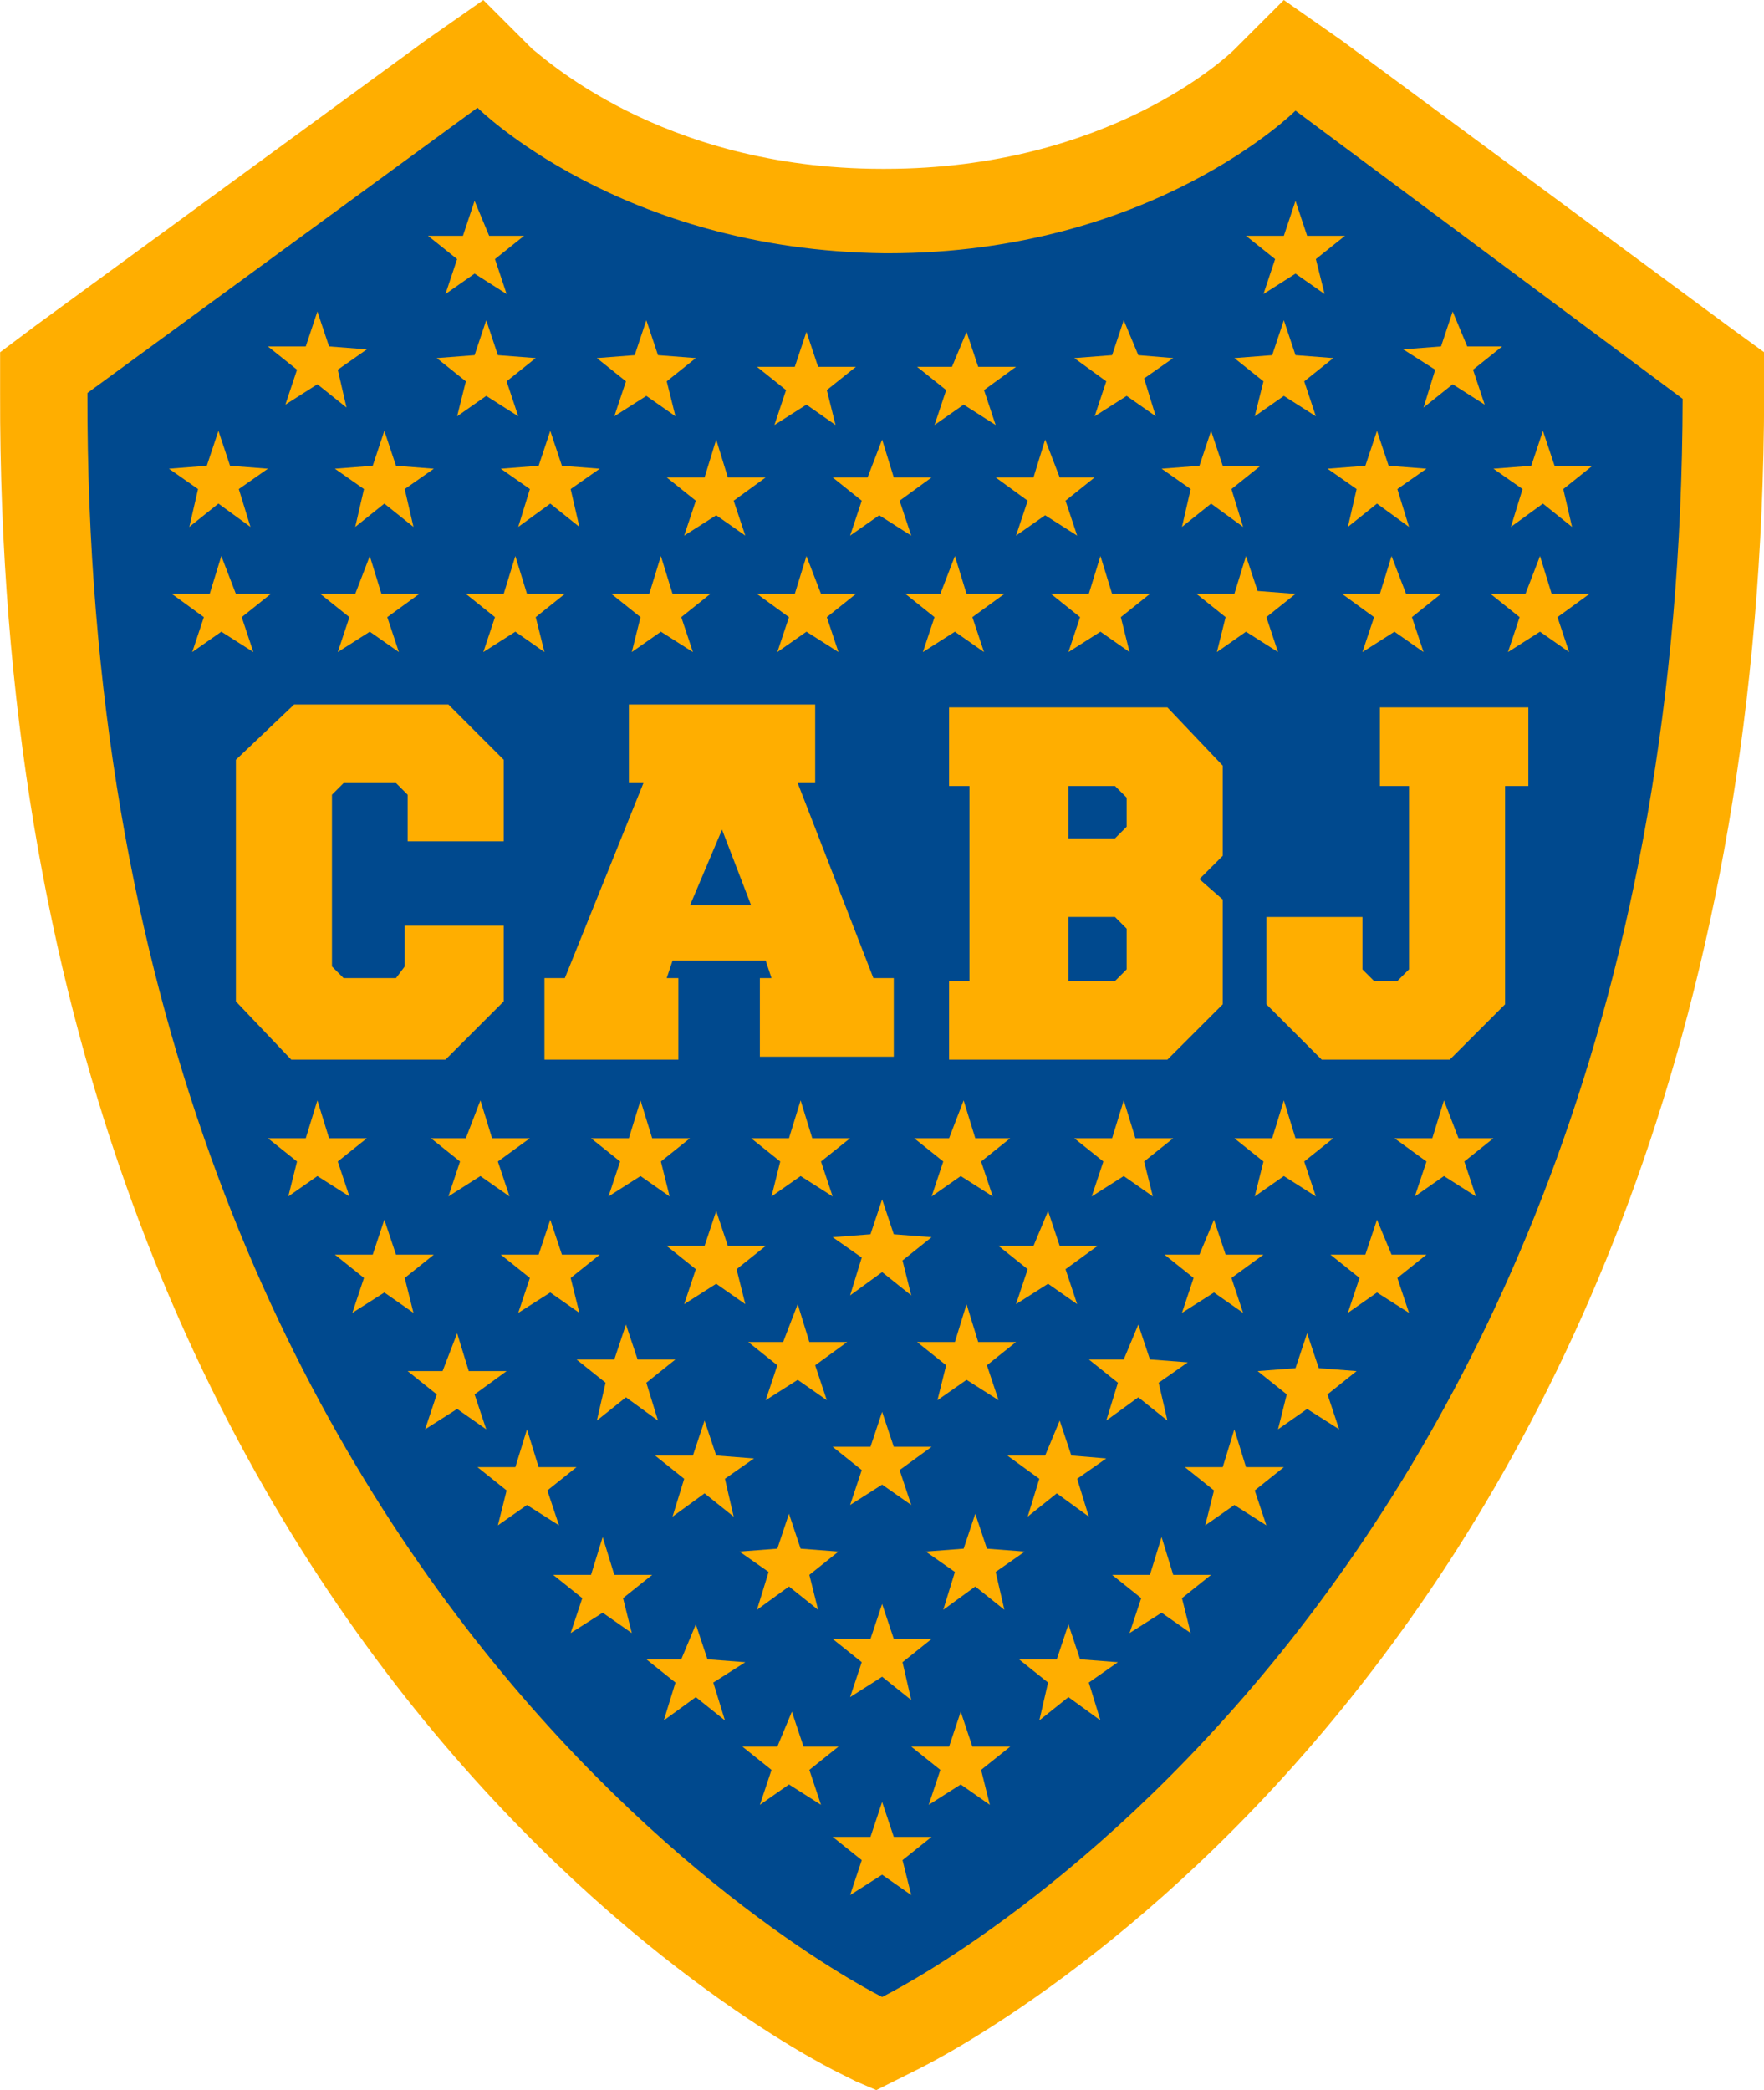 <?xml version="1.0" encoding="UTF-8" standalone="no"?>
<svg
   xmlns:dc="http://purl.org/dc/elements/1.1/"
   xmlns:cc="http://creativecommons.org/ns#"
   xmlns:rdf="http://www.w3.org/1999/02/22-rdf-syntax-ns#"
   xmlns:svg="http://www.w3.org/2000/svg"
   xmlns="http://www.w3.org/2000/svg"
   xmlns:sodipodi="http://sodipodi.sourceforge.net/DTD/sodipodi-0.dtd"
   xmlns:inkscape="http://www.inkscape.org/namespaces/inkscape"
   version="1.1"
   id="Capa_1"
   x="0px"
   y="0px"
   viewBox="0 0 422.007 500"
   xml:space="preserve"
   sodipodi:docname="BocaJuniors logo 2009.svg"
   width="422.007"
   height="500"
   inkscape:version="1.0.1 (3bc2e813f5, 2020-09-07)"><g
   id="g1657"
   transform="matrix(6.964,0,0,6.964,-716.947,-129.163)"><path
     class="st0"
     d="m 161.254,31.348 -13.3,-9.9 -0.6,-0.4 -0.5,0.5 v 0 c -0.2,0.2 -4.9,4.6 -13.4,4.6 h -0.1 v 0 0 h -0.1 c -4.4,0 -7.7,-1.2 -10,-2.4 -1.1,-0.6 -2,-1.2 -2.5,-1.6 -0.3,-0.2 -0.5,-0.4 -0.6,-0.5 l -0.1,-0.1 v 0 0 l -0.6,-0.6 -0.6,0.5 -13.4,9.8 -0.3,0.3 v 0.4 0.2 c 0,21 6.9,34.9 13.8,43.6 6.9,8.7 13.8,12.1 13.9,12.1 l 0.4,0.2 0.4,-0.2 c 0.1,0 7,-3.4 14,-12.1 7,-8.7 13.9,-22.6 14,-43.7 v -0.4 z"
     id="path4"
     style="fill:#00498e" /><path
     class="st1"
     d="m 162.454,29.848 -13.4,-9.9 -2,-1.4 -1.7,1.7 v 0 c -0.2,0.2 -4.3,4.1 -12,4.1 h -0.1 c -7.7,0 -11.8,-4 -12,-4.1 v 0 l -1.7,-1.7 -2,1.4 -13.4,9.8 -1.2,0.9 v 1.4 c -0.1,43.1 27.6,57.1 28.8,57.7 l 0.6,0.3 0.7,0.3 0.8,-0.4 0.6,-0.3 c 1.2,-0.6 29,-14.5 29.1,-57.5 v -1.5 z m -29.2,57.3 c 0,0 -27.4,-13.4 -27.3,-55.1 l 13.4,-9.8 c 0,0 4.9,4.9 14,5 h 0.1 c 9.1,0 14,-4.9 14,-4.9 l 13.3,9.9 c -0.1,41.6 -27.5,54.9 -27.5,54.9"
     id="path6"
     style="fill:#ffae00" /><polygon
     class="st1"
     points="268.1,58.7 268.4,60 267.4,59.2 266.3,59.9 266.7,58.7 265.7,57.9 267,57.9 267.4,56.7 267.8,57.9 269.1,57.9 "
     id="polygon8"
     style="fill:#ffae00"
     transform="translate(-134.146,16.948)" /><polygon
     class="st1"
     points="274.5,59.4 274.9,60.7 273.8,59.9 272.8,60.7 273.1,59.4 272.1,58.6 273.4,58.6 273.8,57.4 274.2,58.6 275.5,58.7 "
     id="polygon10"
     style="fill:#ffae00"
     transform="translate(-134.146,16.948)" /><polygon
     class="st1"
     points="261.6,59.4 262,60.7 261,59.9 259.9,60.7 260.3,59.4 259.3,58.6 260.5,58.6 261,57.4 261.4,58.6 262.7,58.7 "
     id="polygon12"
     style="fill:#ffae00"
     transform="translate(-134.146,16.948)" /><polygon
     class="st1"
     points="264.9,62.4 265.3,63.6 264.2,62.9 263.2,63.6 263.6,62.4 262.6,61.6 263.8,61.6 264.3,60.4 264.7,61.6 265.9,61.6 "
     id="polygon14"
     style="fill:#ffae00"
     transform="translate(-134.146,16.948)" /><polygon
     class="st1"
     points="270.8,62.4 271.1,63.6 270.1,62.9 269,63.6 269.4,62.4 268.4,61.6 269.7,61.6 270.1,60.4 270.5,61.6 271.8,61.6 "
     id="polygon16"
     style="fill:#ffae00"
     transform="translate(-134.146,16.948)" /><polygon
     class="st1"
     points="268.1,65.5 268.4,66.7 267.4,66 266.3,66.7 266.7,65.5 265.7,64.7 267,64.7 267.4,63.5 267.8,64.7 269.1,64.7 "
     id="polygon18"
     style="fill:#ffae00"
     transform="translate(-134.146,16.948)" /><polygon
     class="st1"
     points="268,52.1 268.4,53.3 267.4,52.6 266.3,53.3 266.7,52.1 265.7,51.3 267,51.3 267.4,50.1 267.8,51.3 269.1,51.3 "
     id="polygon20"
     style="fill:#ffae00"
     transform="translate(-134.146,16.948)" /><polygon
     class="st1"
     points="262,52.4 262.3,53.7 261.3,52.9 260.2,53.7 260.6,52.4 259.6,51.6 260.9,51.6 261.3,50.4 261.7,51.6 263,51.7 "
     id="polygon22"
     style="fill:#ffae00"
     transform="translate(-134.146,16.948)" /><polygon
     class="st1"
     points="274.1,52.4 274.5,53.7 273.4,52.9 272.4,53.7 272.8,52.4 271.7,51.6 273,51.6 273.5,50.4 273.9,51.6 275.1,51.7 "
     id="polygon24"
     style="fill:#ffae00"
     transform="translate(-134.146,16.948)" /><polygon
     class="st1"
     points="255.9,52.8 256.3,54 255.2,53.3 254.2,54 254.5,52.8 253.5,52 254.8,52 255.2,50.7 255.6,52 256.9,52 "
     id="polygon26"
     style="fill:#ffae00"
     transform="translate(-134.146,16.948)" /><polygon
     class="st1"
     points="280.2,52.8 280.6,54 279.5,53.3 278.5,54 278.8,52.8 277.8,52 279.1,52 279.5,50.7 279.9,52 281.2,52 "
     id="polygon28"
     style="fill:#ffae00"
     transform="translate(-134.146,16.948)" /><polygon
     class="st1"
     points="258.5,56.5 258.8,57.7 257.8,57 256.7,57.7 257.1,56.5 256.1,55.7 257.4,55.7 257.8,54.4 258.2,55.7 259.5,55.7 "
     id="polygon30"
     style="fill:#ffae00"
     transform="translate(-134.146,16.948)" /><polygon
     class="st1"
     points="277.7,56.5 278,57.7 277,57 275.9,57.7 276.3,56.5 275.3,55.7 276.6,55.7 277,54.4 277.4,55.7 278.7,55.7 "
     id="polygon32"
     style="fill:#ffae00"
     transform="translate(-134.146,16.948)" /><polygon
     class="st1"
     points="271.3,55.6 271.6,56.9 270.6,56.1 269.5,56.9 269.9,55.6 268.9,54.9 270.2,54.8 270.6,53.6 271,54.8 272.3,54.9 "
     id="polygon34"
     style="fill:#ffae00"
     transform="translate(-134.146,16.948)" /><polygon
     class="st1"
     points="264.9,55.7 265.2,56.9 264.2,56.1 263.1,56.9 263.5,55.6 262.5,54.9 263.8,54.8 264.2,53.6 264.6,54.8 265.9,54.9 "
     id="polygon36"
     style="fill:#ffae00"
     transform="translate(-134.146,16.948)" /><polygon
     class="st1"
     points="259.3,49.1 259.7,50.4 258.6,49.6 257.6,50.4 257.9,49.1 256.9,48.3 258.2,48.3 258.6,47.1 259,48.3 260.3,48.3 "
     id="polygon38"
     style="fill:#ffae00"
     transform="translate(-134.146,16.948)" /><polygon
     class="st1"
     points="276.9,49.1 277.2,50.4 276.2,49.6 275.1,50.4 275.5,49.1 274.5,48.3 275.7,48.3 276.2,47.1 276.6,48.3 277.9,48.4 "
     id="polygon40"
     style="fill:#ffae00"
     transform="translate(-134.146,16.948)" /><polygon
     class="st1"
     points="253.4,49.5 253.8,50.7 252.8,50 251.7,50.7 252.1,49.5 251.1,48.7 252.3,48.7 252.8,47.4 253.2,48.7 254.5,48.7 "
     id="polygon42"
     style="fill:#ffae00"
     transform="translate(-134.146,16.948)" /><polygon
     class="st1"
     points="282.7,49.5 283.1,50.7 282,50 281,50.7 281.3,49.5 280.3,48.7 281.6,48.6 282,47.4 282.4,48.6 283.7,48.7 "
     id="polygon44"
     style="fill:#ffae00"
     transform="translate(-134.146,16.948)" /><polygon
     class="st1"
     points="265.1,48.5 265.5,49.7 264.5,49 263.4,49.7 263.8,48.5 262.8,47.7 264,47.7 264.5,46.4 264.9,47.7 266.2,47.7 "
     id="polygon46"
     style="fill:#ffae00"
     transform="translate(-134.146,16.948)" /><polygon
     class="st1"
     points="271,48.5 271.4,49.7 270.3,49 269.3,49.7 269.6,48.5 268.6,47.7 269.9,47.7 270.3,46.4 270.7,47.7 272,47.7 "
     id="polygon48"
     style="fill:#ffae00"
     transform="translate(-134.146,16.948)" /><polygon
     class="st1"
     points="285.1,45.5 285.5,46.7 284.4,46 283.4,46.7 283.8,45.5 282.8,44.7 284,44.7 284.4,43.5 284.9,44.7 286.1,44.7 "
     id="polygon50"
     style="fill:#ffae00"
     transform="translate(-134.146,16.948)" /><polygon
     class="st1"
     points="251,45.5 251.3,46.7 250.3,46 249.2,46.7 249.6,45.5 248.6,44.7 249.9,44.7 250.3,43.5 250.7,44.7 252,44.7 "
     id="polygon52"
     style="fill:#ffae00"
     transform="translate(-134.146,16.948)" /><polygon
     class="st1"
     points="279.4,45.5 279.8,46.7 278.8,46 277.7,46.7 278.1,45.5 277.1,44.7 278.3,44.7 278.8,43.5 279.2,44.7 280.5,44.7 "
     id="polygon54"
     style="fill:#ffae00"
     transform="translate(-134.146,16.948)" /><polygon
     class="st1"
     points="256.7,45.5 257,46.7 256,46 254.9,46.7 255.3,45.5 254.3,44.7 255.6,44.7 256,43.5 256.4,44.7 257.7,44.7 "
     id="polygon56"
     style="fill:#ffae00"
     transform="translate(-134.146,16.948)" /><polygon
     class="st1"
     points="262.4,45.2 262.7,46.4 261.7,45.7 260.6,46.4 261,45.2 260,44.4 261.3,44.4 261.7,43.2 262.1,44.4 263.4,44.4 "
     id="polygon58"
     style="fill:#ffae00"
     transform="translate(-134.146,16.948)" /><polygon
     class="st1"
     points="273.7,45.2 274.1,46.4 273.1,45.7 272,46.4 272.4,45.2 271.4,44.4 272.6,44.4 273.1,43.2 273.5,44.4 274.8,44.4 "
     id="polygon60"
     style="fill:#ffae00"
     transform="translate(-134.146,16.948)" /><polygon
     class="st1"
     points="268.1,44.9 268.4,46.1 267.4,45.3 266.3,46.1 266.7,44.8 265.7,44.1 267,44 267.4,42.8 267.8,44 269.1,44.1 "
     id="polygon62"
     style="fill:#ffae00"
     transform="translate(-134.146,16.948)" /><polygon
     class="st1"
     points="281.9,41.5 282.3,42.7 281.2,42 280.2,42.7 280.5,41.5 279.5,40.7 280.8,40.7 281.2,39.4 281.6,40.7 282.9,40.7 "
     id="polygon64"
     style="fill:#ffae00"
     transform="translate(-134.146,16.948)" /><polygon
     class="st1"
     points="287.4,41.5 287.8,42.7 286.7,42 285.7,42.7 286.1,41.5 285,40.7 286.3,40.7 286.7,39.4 287.2,40.7 288.4,40.7 "
     id="polygon66"
     style="fill:#ffae00"
     transform="translate(-134.146,16.948)" /><polygon
     class="st1"
     points="248.7,41.5 249.1,42.7 248,42 247,42.7 247.3,41.5 246.3,40.7 247.6,40.7 248,39.4 248.4,40.7 249.7,40.7 "
     id="polygon68"
     style="fill:#ffae00"
     transform="translate(-134.146,16.948)" /><polygon
     class="st1"
     points="276.4,41.5 276.7,42.7 275.7,42 274.6,42.7 275,41.5 274,40.7 275.3,40.7 275.7,39.4 276.1,40.7 277.4,40.7 "
     id="polygon70"
     style="fill:#ffae00"
     transform="translate(-134.146,16.948)" /><polygon
     class="st1"
     points="254.2,41.5 254.6,42.7 253.6,42 252.5,42.7 252.9,41.5 251.9,40.7 253.1,40.7 253.6,39.4 254,40.7 255.3,40.7 "
     id="polygon72"
     style="fill:#ffae00"
     transform="translate(-134.146,16.948)" /><polygon
     class="st1"
     points="259.8,41.5 260.1,42.7 259.1,42 258,42.7 258.4,41.5 257.4,40.7 258.7,40.7 259.1,39.4 259.5,40.7 260.8,40.7 "
     id="polygon74"
     style="fill:#ffae00"
     transform="translate(-134.146,16.948)" /><polygon
     class="st1"
     points="270.8,41.5 271.2,42.7 270.1,42 269.1,42.7 269.5,41.5 268.5,40.7 269.7,40.7 270.2,39.4 270.6,40.7 271.8,40.7 "
     id="polygon76"
     style="fill:#ffae00"
     transform="translate(-134.146,16.948)" /><polygon
     class="st1"
     points="265.3,41.5 265.7,42.7 264.6,42 263.6,42.7 263.9,41.5 262.9,40.7 264.2,40.7 264.6,39.4 265,40.7 266.3,40.7 "
     id="polygon78"
     style="fill:#ffae00"
     transform="translate(-134.146,16.948)" /><polygon
     class="st1"
     points="252.4,38 247.1,38 245.2,36 245.2,27.7 247.2,25.8 252.5,25.8 254.4,27.7 254.4,30.5 251.1,30.5 251.1,28.9 250.7,28.5 248.9,28.5 248.5,28.9 248.5,34.8 248.9,35.2 250.7,35.2 251,34.8 251,33.4 254.4,33.4 254.4,36 "
     id="polygon80"
     style="fill:#ffae00"
     transform="translate(-134.146,16.948)" /><path
     class="st1"
     d="m 130.954,42.748 v 2.7 h -0.6 l 2.6,6.7 h 0.7 v 2.7 h -4.6 v -2.7 h 0.4 l -0.2,-0.6 h -3.2 l -0.2,0.6 h 0.4 v 2.8 h -4.6 v -2.8 h 0.7 l 2.7,-6.7 h -0.5 v -2.7 z m -4.3,6.9 h 2.1 l -1,-2.6 z"
     id="path82"
     style="fill:#ffae00" /><path
     class="st1"
     d="m 144.954,49.448 v 3.6 l -1.9,1.9 h -7.5 v -2.7 h 0.7 v -6.7 h -0.7 v -2.7 h 7.5 l 1.9,2 v 3.1 l -0.8,0.8 z m -3.3,1 -0.4,-0.4 h -1.6 v 2.2 h 1.6 l 0.4,-0.4 z m 0,-4.5 -0.4,-0.4 h -1.6 v 1.8 h 1.6 l 0.4,-0.4 z"
     id="path84"
     style="fill:#ffae00" /><polygon
     class="st1"
     points="284.5,25.9 289.6,25.9 289.6,28.6 288.8,28.6 288.8,36.1 286.9,38 282.5,38 280.6,36.1 280.6,33.1 283.9,33.1 283.9,34.9 284.3,35.3 285.1,35.3 285.5,34.9 285.5,28.6 284.5,28.6 "
     id="polygon86"
     style="fill:#ffae00"
     transform="translate(-134.146,16.948)" /><polygon
     class="st1"
     points="262.3,18.8 262.7,20 261.7,19.3 260.6,20 261,18.8 260,18 261.3,18 261.7,16.7 262.1,18 263.4,18 "
     id="polygon88"
     style="fill:#ffae00"
     transform="translate(-134.146,16.948)" /><polygon
     class="st1"
     points="256.7,18.4 257,19.7 256,18.9 254.9,19.7 255.3,18.4 254.3,17.7 255.6,17.6 256,16.4 256.4,17.6 257.7,17.7 "
     id="polygon90"
     style="fill:#ffae00"
     transform="translate(-134.146,16.948)" /><polygon
     class="st1"
     points="245.3,18.4 245.7,19.7 244.6,18.9 243.6,19.7 243.9,18.4 242.9,17.7 244.2,17.6 244.6,16.4 245,17.6 246.3,17.7 "
     id="polygon92"
     style="fill:#ffae00"
     transform="translate(-134.146,16.948)" /><polygon
     class="st1"
     points="251,18.4 251.3,19.7 250.3,18.9 249.3,19.7 249.6,18.4 248.6,17.7 249.9,17.6 250.3,16.4 250.7,17.6 252,17.7 "
     id="polygon94"
     style="fill:#ffae00"
     transform="translate(-134.146,16.948)" /><polygon
     class="st1"
     points="254.1,10.5 254.5,11.7 253.4,11 252.4,11.7 252.8,10.5 251.8,9.7 253,9.7 253.4,8.5 253.9,9.7 255.1,9.7 "
     id="polygon96"
     style="fill:#ffae00"
     transform="translate(-134.146,16.948)" /><polygon
     class="st1"
     points="248.7,14.3 249,15.6 248,14.8 246.9,15.5 247.3,14.3 246.3,13.5 247.6,13.5 248,12.3 248.4,13.5 249.7,13.6 "
     id="polygon98"
     style="fill:#ffae00"
     transform="translate(-134.146,16.948)" /><polygon
     class="st1"
     points="265.5,15 265.8,16.2 264.8,15.5 263.7,16.2 264.1,15 263.1,14.2 264.4,14.2 264.8,13 265.2,14.2 266.5,14.2 "
     id="polygon100"
     style="fill:#ffae00"
     transform="translate(-134.146,16.948)" /><polygon
     class="st1"
     points="268,18.8 268.4,20 267.3,19.3 266.3,20 266.7,18.8 265.7,18 266.9,18 267.4,16.7 267.8,18 269.1,18 "
     id="polygon102"
     style="fill:#ffae00"
     transform="translate(-134.146,16.948)" /><polygon
     class="st1"
     points="270.9,15 271.3,16.2 270.2,15.5 269.2,16.2 269.6,15 268.6,14.2 269.8,14.2 270.3,13 270.7,14.2 272,14.2 "
     id="polygon104"
     style="fill:#ffae00"
     transform="translate(-134.146,16.948)" /><polygon
     class="st1"
     points="254.5,14.7 254.9,15.9 253.8,15.2 252.8,15.9 253.1,14.7 252.1,13.9 253.4,13.8 253.8,12.6 254.2,13.8 255.5,13.9 "
     id="polygon106"
     style="fill:#ffae00"
     transform="translate(-134.146,16.948)" /><polygon
     class="st1"
     points="260,14.7 260.3,15.9 259.3,15.2 258.2,15.9 258.6,14.7 257.6,13.9 258.9,13.8 259.3,12.6 259.7,13.8 261,13.9 "
     id="polygon108"
     style="fill:#ffae00"
     transform="translate(-134.146,16.948)" /><polygon
     class="st1"
     points="272.4,18.8 272,20 273,19.3 274.1,20 273.7,18.8 274.7,18 273.5,18 273,16.7 272.6,18 271.3,18 "
     id="polygon110"
     style="fill:#ffae00"
     transform="translate(-134.146,16.948)" /><polygon
     class="st1"
     points="278,18.4 277.7,19.7 278.7,18.9 279.8,19.7 279.4,18.4 280.4,17.6 279.1,17.6 278.7,16.4 278.3,17.6 277,17.7 "
     id="polygon112"
     style="fill:#ffae00"
     transform="translate(-134.146,16.948)" /><polygon
     class="st1"
     points="289.4,18.4 289,19.7 290.1,18.9 291.1,19.7 290.8,18.4 291.8,17.6 290.5,17.6 290.1,16.4 289.7,17.6 288.4,17.7 "
     id="polygon114"
     style="fill:#ffae00"
     transform="translate(-134.146,16.948)" /><polygon
     class="st1"
     points="283.7,18.4 283.4,19.7 284.4,18.9 285.5,19.7 285.1,18.4 286.1,17.7 284.8,17.6 284.4,16.4 284,17.6 282.7,17.7 "
     id="polygon116"
     style="fill:#ffae00"
     transform="translate(-134.146,16.948)" /><polygon
     class="st1"
     points="280.9,10.5 280.5,11.7 281.6,11 282.6,11.7 282.3,10.5 283.3,9.7 282,9.7 281.6,8.5 281.2,9.7 279.9,9.7 "
     id="polygon118"
     style="fill:#ffae00"
     transform="translate(-134.146,16.948)" /><polygon
     class="st1"
     points="286.4,14.3 286,15.6 287,14.8 288.1,15.5 287.7,14.3 288.7,13.5 287.5,13.5 287,12.3 286.6,13.5 285.3,13.6 "
     id="polygon120"
     style="fill:#ffae00"
     transform="translate(-134.146,16.948)" /><polygon
     class="st1"
     points="275.1,14.7 274.7,15.9 275.8,15.2 276.8,15.9 276.4,14.6 277.4,13.9 276.2,13.8 275.7,12.6 275.3,13.8 274,13.9 "
     id="polygon122"
     style="fill:#ffae00"
     transform="translate(-134.146,16.948)" /><polygon
     class="st1"
     points="280.5,14.7 280.2,15.9 281.2,15.2 282.3,15.9 281.9,14.7 282.9,13.9 281.6,13.8 281.2,12.6 280.8,13.8 279.5,13.9 "
     id="polygon124"
     style="fill:#ffae00"
     transform="translate(-134.146,16.948)" /><polygon
     class="st1"
     points="260.5,22.8 260.9,24 259.8,23.3 258.8,24 259.1,22.8 258.1,22 259.4,22 259.8,20.7 260.2,22 261.5,22 "
     id="polygon126"
     style="fill:#ffae00"
     transform="translate(-134.146,16.948)" /><polygon
     class="st1"
     points="255.5,22.8 255.8,24 254.8,23.3 253.7,24 254.1,22.8 253.1,22 254.4,22 254.8,20.7 255.2,22 256.5,22 "
     id="polygon128"
     style="fill:#ffae00"
     transform="translate(-134.146,16.948)" /><polygon
     class="st1"
     points="250.4,22.8 250.8,24 249.8,23.3 248.7,24 249.1,22.8 248.1,22 249.3,22 249.8,20.7 250.2,22 251.5,22 "
     id="polygon130"
     style="fill:#ffae00"
     transform="translate(-134.146,16.948)" /><polygon
     class="st1"
     points="245.4,22.8 245.8,24 244.7,23.3 243.7,24 244.1,22.8 243,22 244.3,22 244.7,20.7 245.2,22 246.4,22 "
     id="polygon132"
     style="fill:#ffae00"
     transform="translate(-134.146,16.948)" /><polygon
     class="st1"
     points="265.5,22.8 265.9,24 264.8,23.3 263.8,24 264.2,22.8 263.1,22 264.4,22 264.8,20.7 265.3,22 266.5,22 "
     id="polygon134"
     style="fill:#ffae00"
     transform="translate(-134.146,16.948)" /><polygon
     class="st1"
     points="270.5,22.8 270.9,24 269.9,23.3 268.8,24 269.2,22.8 268.2,22 269.4,22 269.9,20.7 270.3,22 271.6,22 "
     id="polygon136"
     style="fill:#ffae00"
     transform="translate(-134.146,16.948)" /><polygon
     class="st1"
     points="279.2,22.8 278.9,24 279.9,23.3 281,24 280.6,22.8 281.6,22 280.3,21.9 279.9,20.7 279.5,22 278.2,22 "
     id="polygon138"
     style="fill:#ffae00"
     transform="translate(-134.146,16.948)" /><polygon
     class="st1"
     points="284.3,22.8 283.9,24 285,23.3 286,24 285.6,22.8 286.6,22 285.4,22 284.9,20.7 284.5,22 283.2,22 "
     id="polygon140"
     style="fill:#ffae00"
     transform="translate(-134.146,16.948)" /><polygon
     class="st1"
     points="289.3,22.8 288.9,24 290,23.3 291,24 290.6,22.8 291.7,22 290.4,22 290,20.7 289.5,22 288.3,22 "
     id="polygon142"
     style="fill:#ffae00"
     transform="translate(-134.146,16.948)" /><polygon
     class="st1"
     points="274.2,22.8 273.8,24 274.9,23.3 275.9,24 275.6,22.8 276.6,22 275.3,22 274.9,20.7 274.5,22 273.2,22 "
     id="polygon144"
     style="fill:#ffae00"
     transform="translate(-134.146,16.948)" /></g><defs
   id="defs213">
	
	

		
		
		
	
			
			
			
			
			
			
			
			
			
			
			
			
			
			
			
			
			
			
			
			
			
			
			
			
			
			
			
			
			
			
			
			
			
			
			
			
			
			
			
			
			
			
			
			
			
			
			
			
			
			
			
			
			
			
			
			
			
			
			
			
			
			
			
			
			
			
			
			
			
			
			
		
			
			
		
			
			
			
			
			
		
				
			
				
			</defs><sodipodi:namedview
   pagecolor="#ffffff"
   bordercolor="#666666"
   borderopacity="1"
   objecttolerance="10"
   gridtolerance="10"
   guidetolerance="10"
   inkscape:pageopacity="0"
   inkscape:pageshadow="2"
   inkscape:window-width="3840"
   inkscape:window-height="2068"
   id="namedview211"
   showgrid="false"
   fit-margin-top="0"
   fit-margin-left="0"
   fit-margin-right="0"
   fit-margin-bottom="0"
   inkscape:zoom="1.9740064"
   inkscape:cx="383.02471"
   inkscape:cy="318.60049"
   inkscape:window-x="-12"
   inkscape:window-y="-12"
   inkscape:window-maximized="1"
   inkscape:current-layer="Capa_1" />
<style
   type="text/css"
   id="style2">
	.st0{fill:#00498E;}
	.st1{fill:#FFAE00;}
	.st2{fill:#FFFFFF;}
	.st3{fill:#0266AB;}
</style>


</svg>
